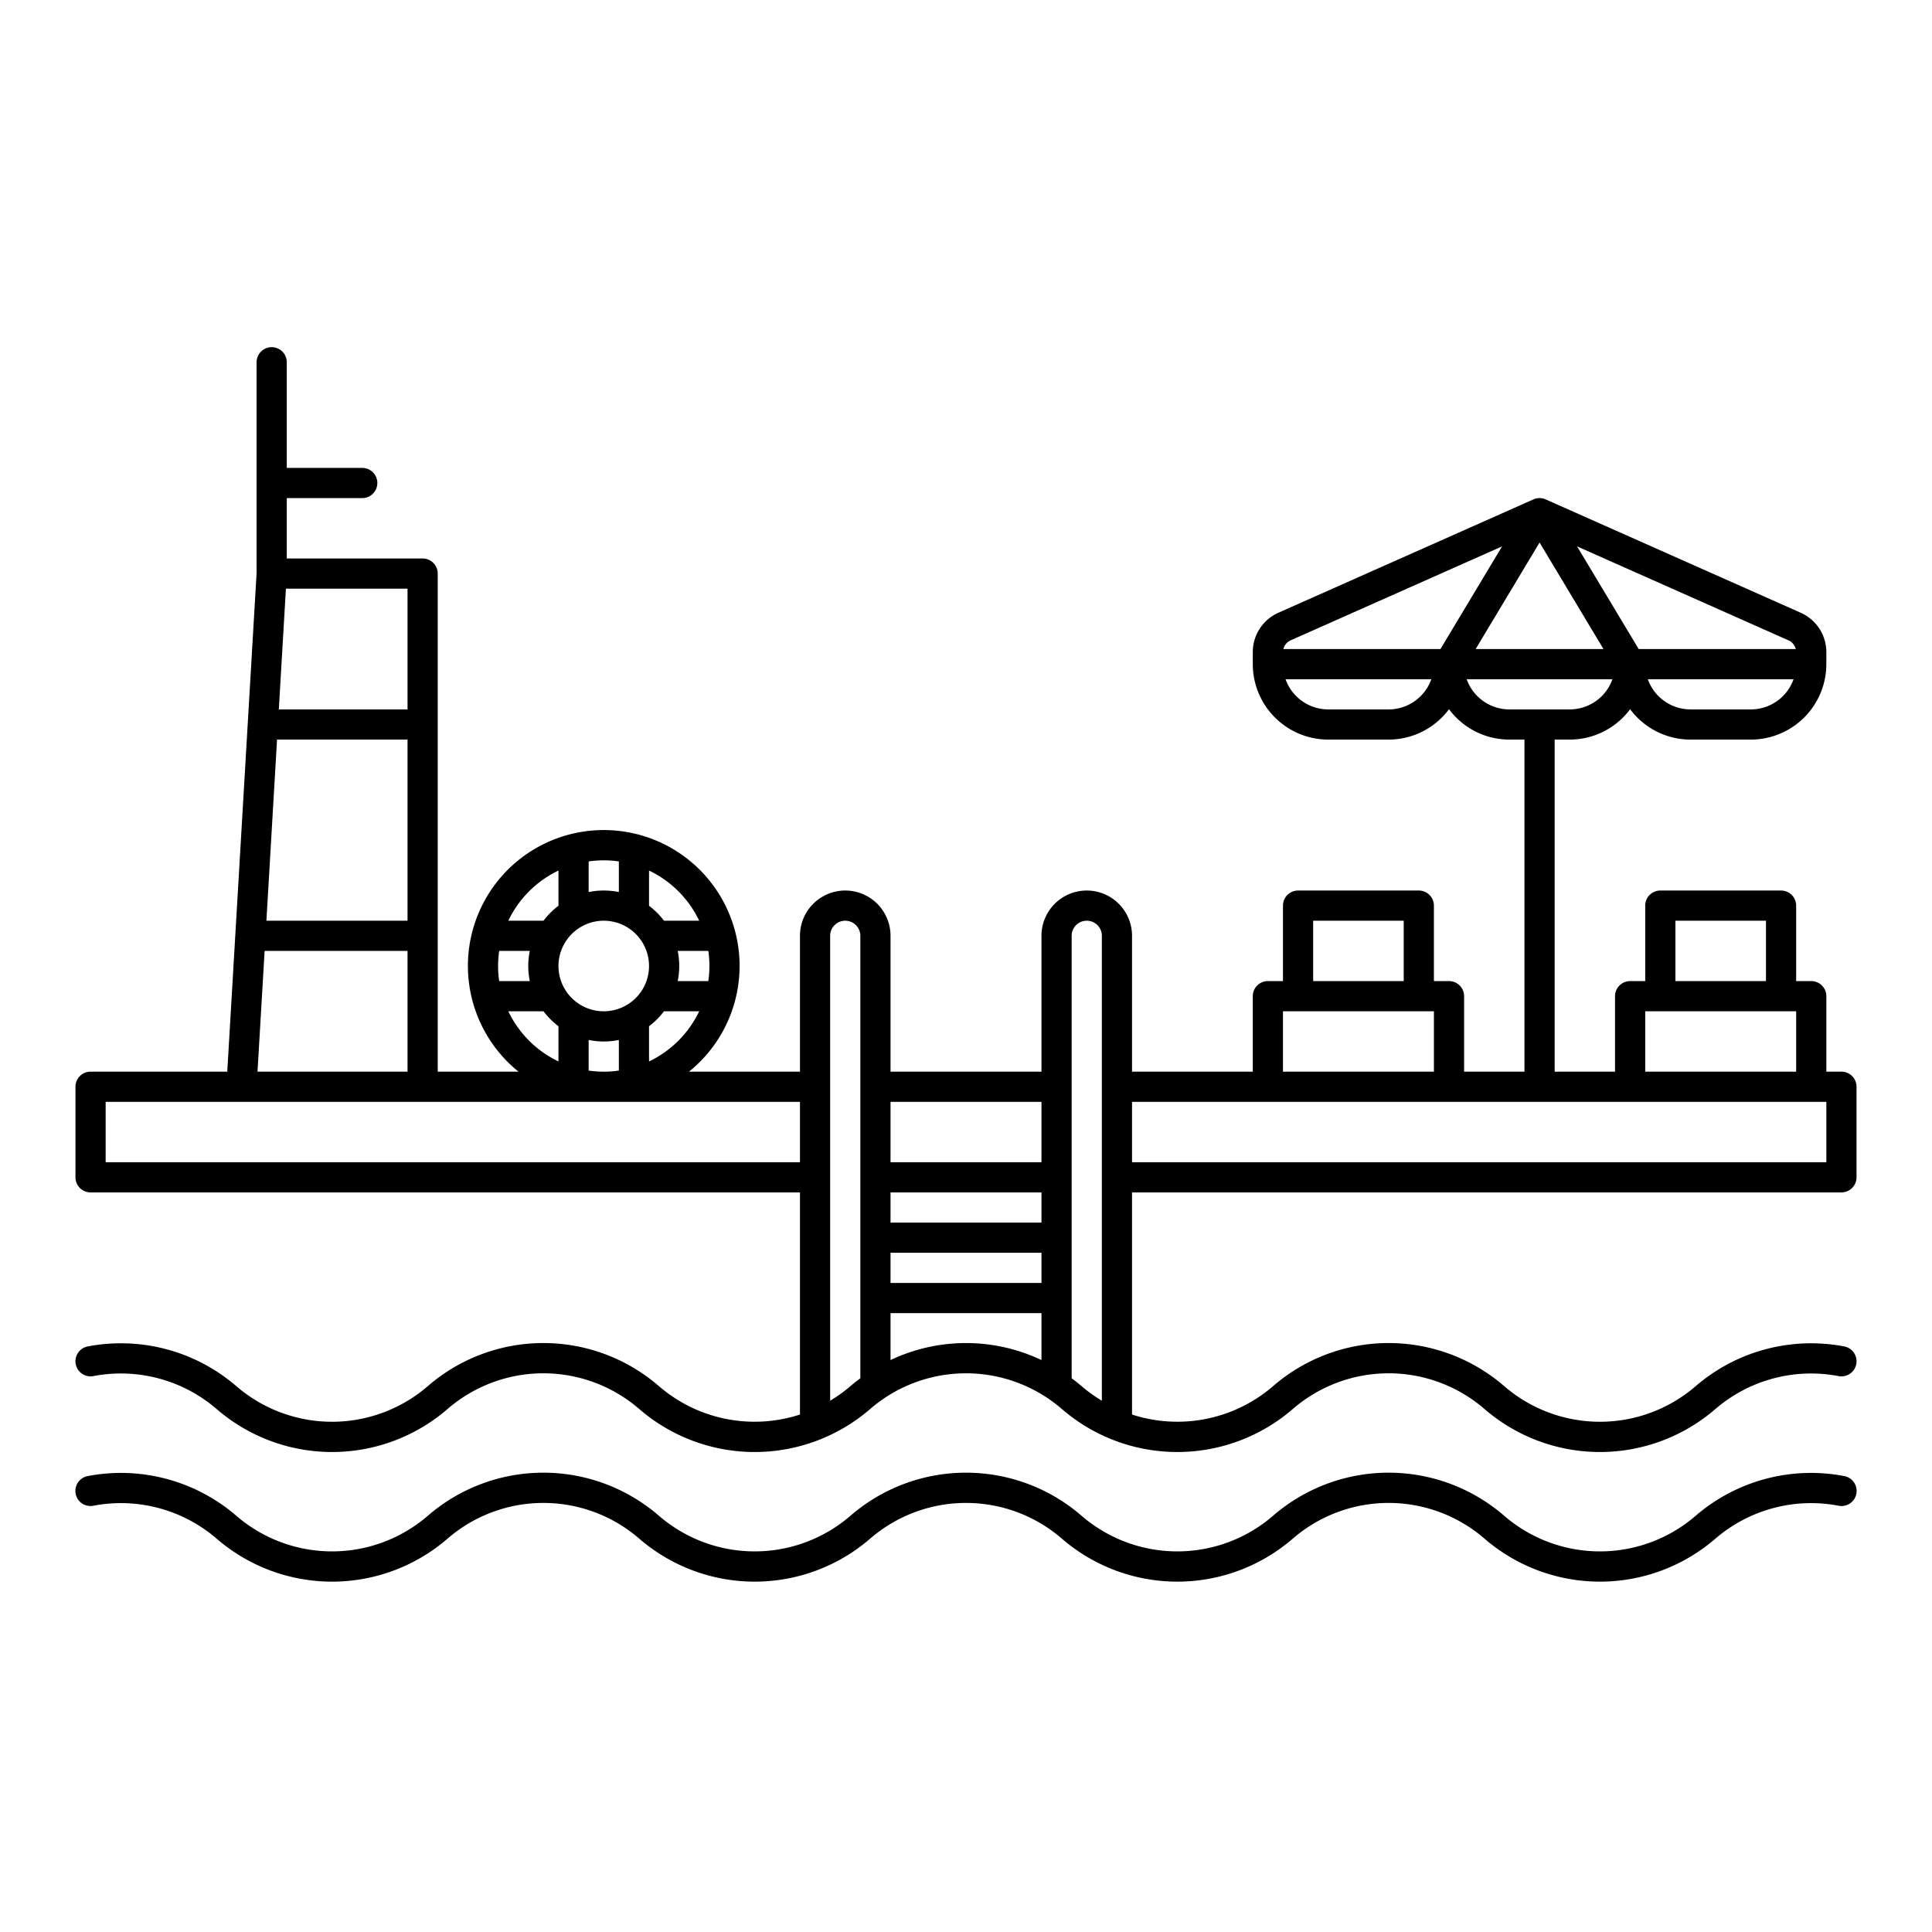 <?xml version="1.0" encoding="UTF-8"?>
<svg xmlns="http://www.w3.org/2000/svg" viewBox="0 0 512 512" width="512" height="512"><g id="outline"><path d="M174.6,367.32a46.778,46.778,0,0,0-61.206,0,38.82,38.82,0,0,1-50.794,0,46.826,46.826,0,0,0-39.345-10.5,4,4,0,0,0,1.484,7.862A38.862,38.862,0,0,1,57.4,373.4a46.779,46.779,0,0,0,61.206,0,38.82,38.82,0,0,1,50.794,0,46.779,46.779,0,0,0,61.206,0,38.82,38.82,0,0,1,50.794,0,46.779,46.779,0,0,0,61.206,0,38.82,38.82,0,0,1,50.794,0,46.781,46.781,0,0,0,61.206,0,38.861,38.861,0,0,1,32.655-8.716,4,4,0,1,0,1.484-7.862,46.836,46.836,0,0,0-39.345,10.5,38.82,38.82,0,0,1-50.794,0,46.778,46.778,0,0,0-61.206,0,38.809,38.809,0,0,1-37.4,7.546V316H488a4,4,0,0,0,4-4V288a4,4,0,0,0-4-4h-4V264a4,4,0,0,0-4-4h-4V240a4,4,0,0,0-4-4H440a4,4,0,0,0-4,4v20h-4a4,4,0,0,0-4,4v20H412V196h4a19.96,19.96,0,0,0,16-8.051A19.96,19.96,0,0,0,448,196h16a20.023,20.023,0,0,0,20-20v-3.181a11.426,11.426,0,0,0-6.779-10.431l-67.6-30.043a4.007,4.007,0,0,0-3.25,0l-67.6,30.043A11.426,11.426,0,0,0,332,172.819V176a20.023,20.023,0,0,0,20,20h16a19.96,19.96,0,0,0,16-8.051A19.96,19.96,0,0,0,400,196h4v88H388V264a4,4,0,0,0-4-4h-4V240a4,4,0,0,0-4-4H344a4,4,0,0,0-4,4v20h-4a4,4,0,0,0-4,4v20H300V248a12,12,0,0,0-24,0v36H236V248a12,12,0,0,0-24,0v36H182.593a36,36,0,1,0-45.186,0H116V152a4,4,0,0,0-4-4H76V132H96a4,4,0,0,0,0-8H76V96a4,4,0,0,0-8,0v55.881L60.228,284H24a4,4,0,0,0-4,4v24a4,4,0,0,0,4,4H212v58.867A38.809,38.809,0,0,1,174.6,367.32ZM424.935,172h-33.87L408,143.774ZM464,188H448a12.02,12.02,0,0,1-11.314-8h38.628A12.02,12.02,0,0,1,464,188Zm11.892-16H434.265l-16.323-27.2,56.029,24.9A3.412,3.412,0,0,1,475.892,172Zm-133.864-2.3,56.03-24.9L381.735,172H340.108A3.413,3.413,0,0,1,342.028,169.7ZM368,188H352a12.02,12.02,0,0,1-11.314-8h38.628A12.02,12.02,0,0,1,368,188Zm20.686-8h38.628A12.02,12.02,0,0,1,416,188H400A12.02,12.02,0,0,1,388.686,180ZM236,360.429V348h40v12.429A46.642,46.642,0,0,0,236,360.429ZM276,324H236v-8h40Zm0,8v8H236v-8Zm168-88h24v16H444Zm-8,24h40v16H436Zm-88-24h24v16H348Zm-8,24h40v16H340Zm144,24v16H300V292ZM288,244a3.988,3.988,0,0,1,4,4V371.208a39.793,39.793,0,0,1-5.4-3.888c-.848-.727-1.72-1.408-2.6-2.065V248A4,4,0,0,1,288,244Zm-12,48v16H236V292Zm-120-8.29V275.6a20.053,20.053,0,0,0,8,0v8.113a27.731,27.731,0,0,1-8,0ZM132,256a28.076,28.076,0,0,1,.29-4H140.4a20.053,20.053,0,0,0,0,8H132.29A28.076,28.076,0,0,1,132,256Zm12.038,12A20.125,20.125,0,0,0,148,271.962v9.331A28.181,28.181,0,0,1,134.707,268ZM160,244a12,12,0,1,1-12,12A12.013,12.013,0,0,1,160,244Zm19.6,8h8.113a27.731,27.731,0,0,1,0,8H179.6a20.053,20.053,0,0,0,0-8Zm-3.635,16h9.331A28.181,28.181,0,0,1,172,281.293v-9.331A20.125,20.125,0,0,0,175.962,268Zm9.331-24h-9.331A20.125,20.125,0,0,0,172,240.038v-9.331A28.181,28.181,0,0,1,185.293,244ZM164,228.29V236.4a20.053,20.053,0,0,0-8,0V228.29a27.731,27.731,0,0,1,8,0Zm-16,2.417v9.331A20.125,20.125,0,0,0,144.038,244h-9.331A28.181,28.181,0,0,1,148,230.707ZM73.419,196H108v48H70.6ZM108,188H73.889l1.882-32H108ZM70.125,252H108v32H68.242ZM28,308V292H212v16Zm192-60a4,4,0,1,1,8,0V365.256c-.883.657-1.755,1.338-2.6,2.065a39.793,39.793,0,0,1-5.4,3.888Z"/><path d="M488.742,391.175a46.817,46.817,0,0,0-39.345,10.5,38.822,38.822,0,0,1-50.794,0,46.776,46.776,0,0,0-61.206,0,38.822,38.822,0,0,1-50.794,0,46.776,46.776,0,0,0-61.206,0,38.822,38.822,0,0,1-50.794,0,46.776,46.776,0,0,0-61.206,0,38.822,38.822,0,0,1-50.794,0,46.821,46.821,0,0,0-39.345-10.5,4,4,0,1,0,1.484,7.861A38.857,38.857,0,0,1,57.4,407.753a46.779,46.779,0,0,0,61.206,0,38.822,38.822,0,0,1,50.794,0,46.779,46.779,0,0,0,61.206,0,38.822,38.822,0,0,1,50.794,0,46.779,46.779,0,0,0,61.206,0,38.822,38.822,0,0,1,50.794,0,46.78,46.78,0,0,0,61.206,0,38.874,38.874,0,0,1,32.655-8.717,4,4,0,1,0,1.484-7.861Z"/></g></svg>
